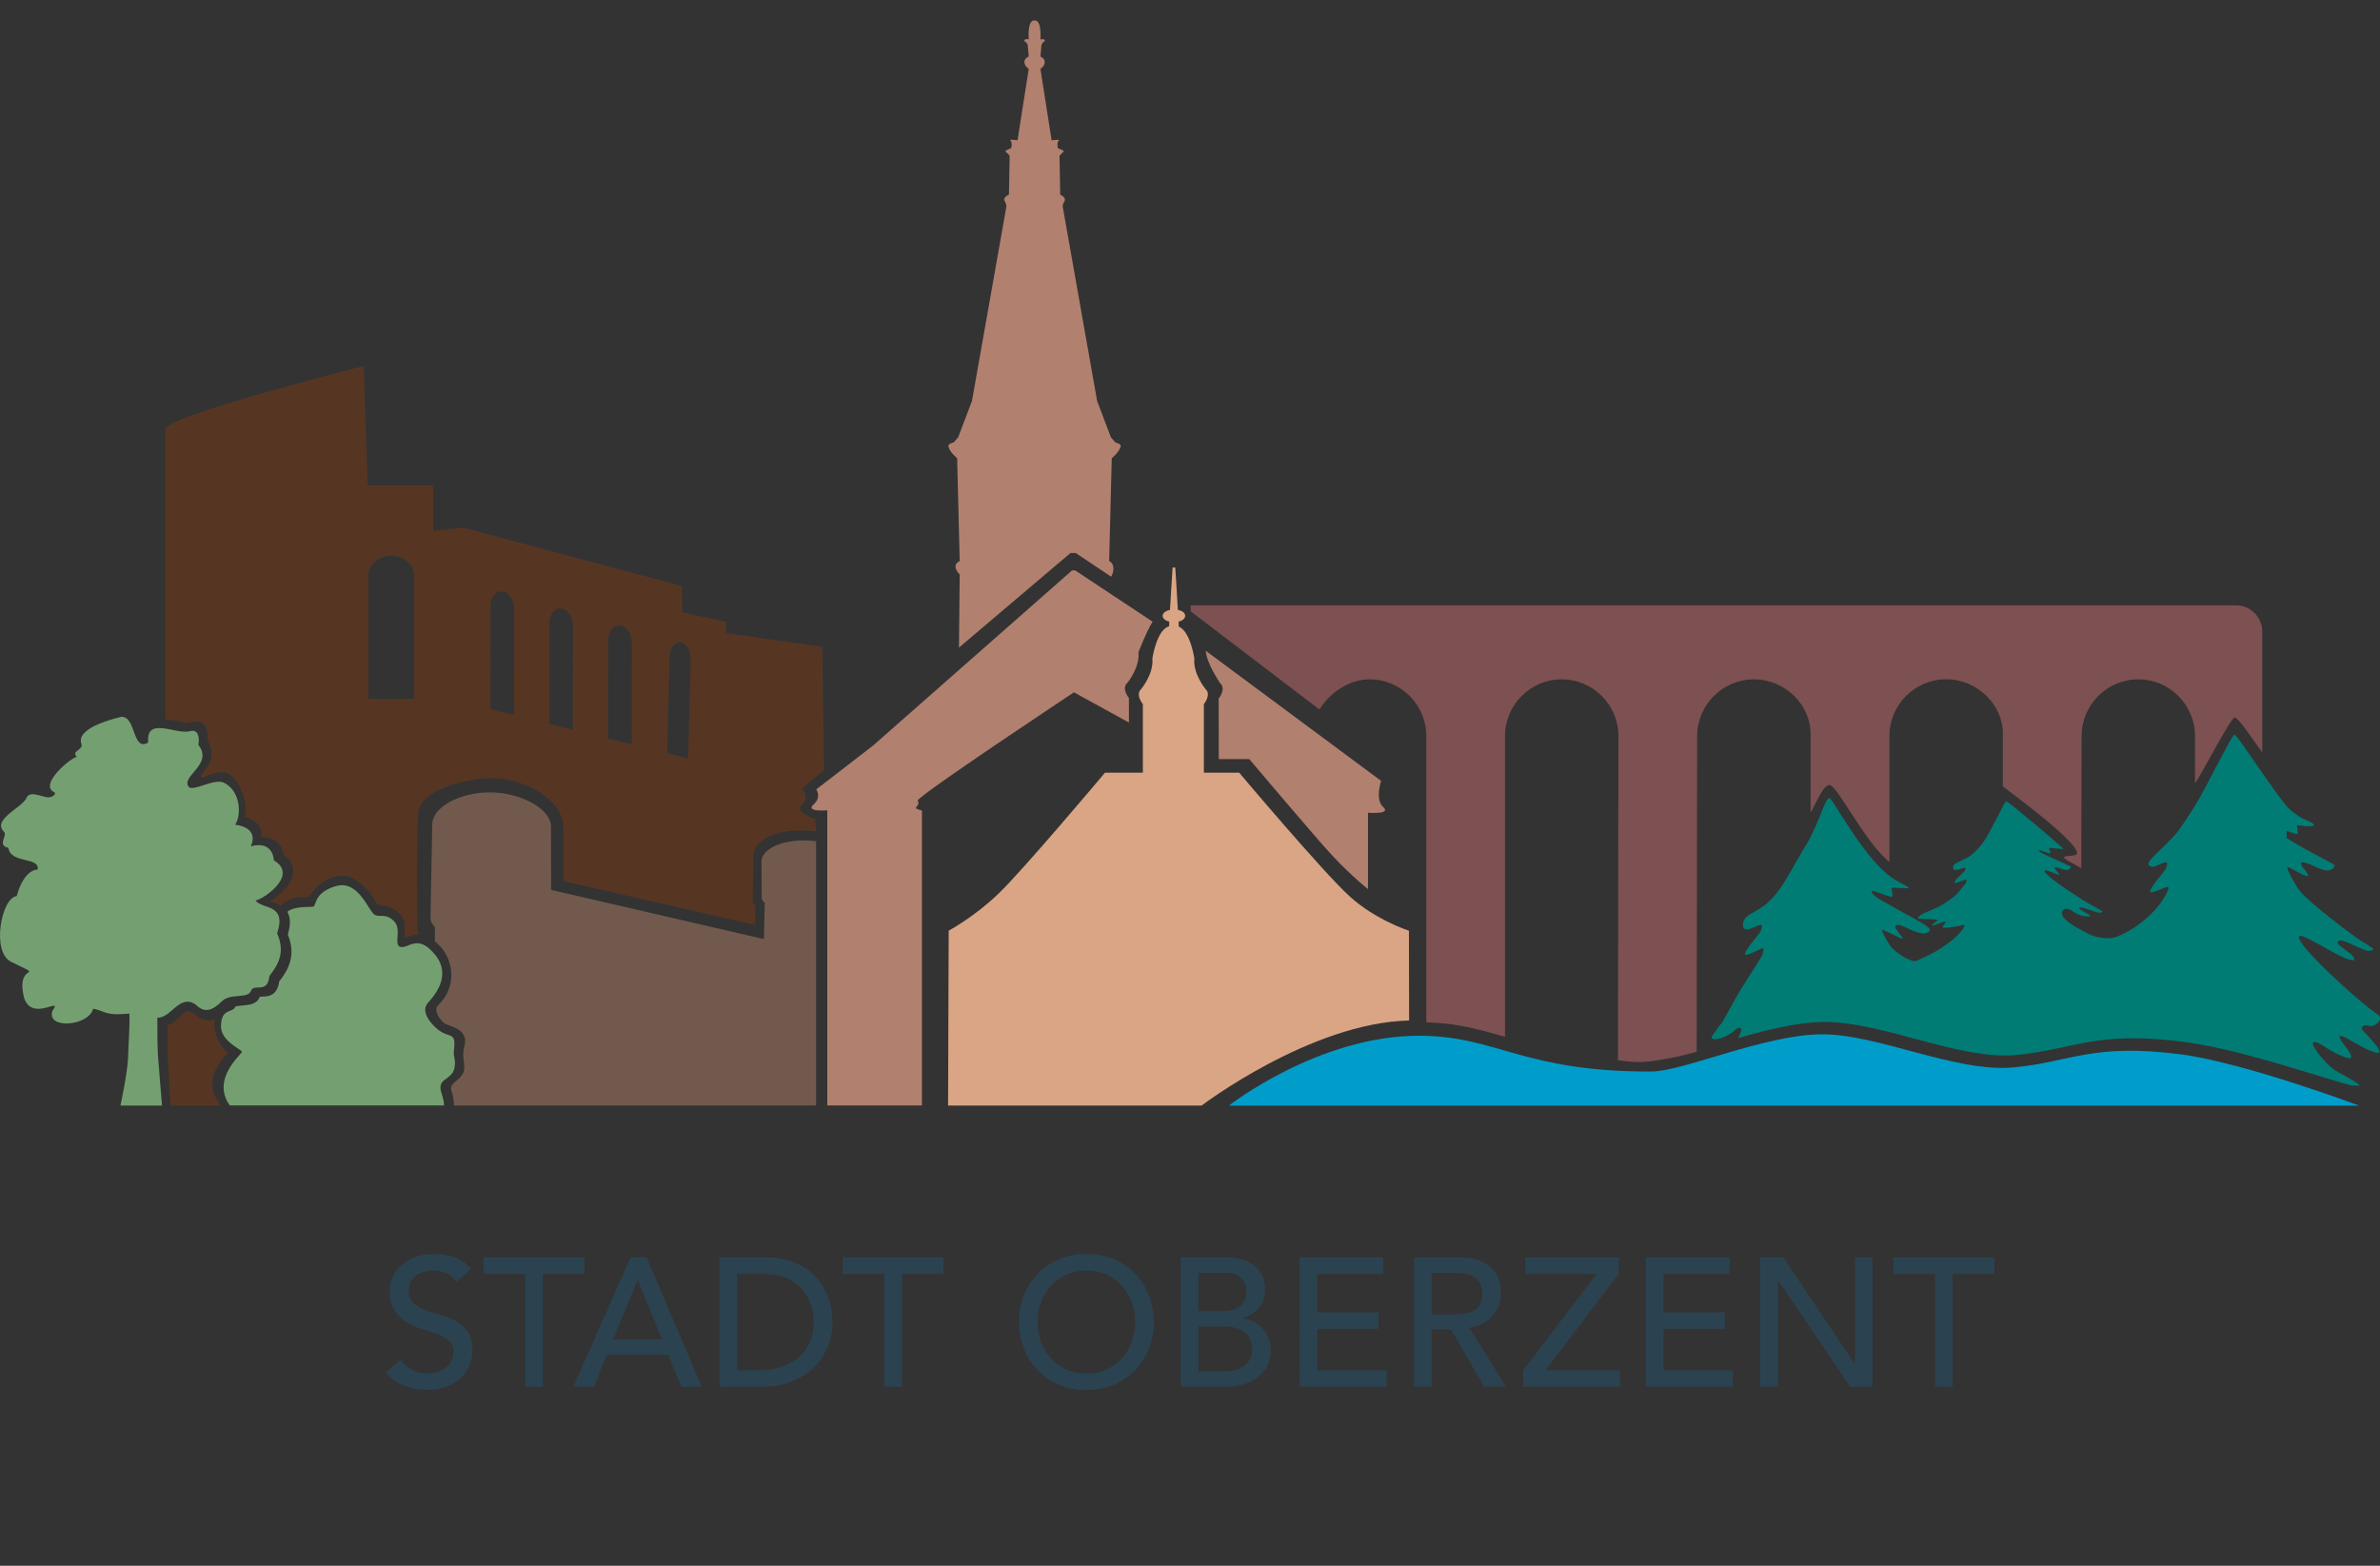<?xml version="1.0" encoding="utf-8" standalone="no"?><!-- Generator: Adobe Illustrator 24.2.1, SVG Export Plug-In . SVG Version: 6.00 Build 0)  --><svg xmlns="http://www.w3.org/2000/svg" xmlns:xlink="http://www.w3.org/1999/xlink" height="250" id="Ebene_1" preserveAspectRatio="xMidYMid slice" style="enable-background:new 0 0 382.68 255.12;" version="1.1" viewBox="0 0 382.68 255.12" width="380" x="0px" xml:space="preserve" y="0px">
<rect x="0" y="0" width="382.68" height="255.12" fill="#333333" stroke="none"/>
<style type="text/css">
	.st0{fill-rule:evenodd;clip-rule:evenodd;fill:#009DCA;}
	.st1{fill:#B2806F;}
	.st2{fill:#2B4350;}
	.st3{fill:none;}
	.st4{fill:#715A4D;}
	.st5{fill:#7D5051;}
	.st6{fill:#FFFFFF;}
	.st7{fill:#007C75;}
	.st8{fill:#563623;}
	.st9{fill:#74A071;}
	.st10{fill:#DAA584;}
</style>
<g>
	<path class="st0" d="M197.59,179.46c0,0,14.34-11.24,30.56-11.24c12.51,0,16.77,5.85,37.43,5.75c5.01-0.02,18.12-5.89,27.22-5.98   c9.1-0.09,21.5,6.13,30.82,5.33c9.32-0.81,12.6-3.97,27.03-2.11c10.17,1.32,28.68,8.25,28.68,8.25H197.59z"/>
	<g>
		<path class="st1" d="M153.9,75.36l0.41,16.53c-1.52,0.76,0,2.14,0,2.14l-0.12,11.78l17.93-15.21h0.84l5.69,3.8    c0.35-0.45,0.76-1.97-0.31-2.51l0.42-16.53c0,0,1.2-0.97,1.44-1.9c0.11-0.43-0.86-0.64-0.86-0.64l-0.72-0.83l-2.21-5.82    l-5.53-31.23c0,0-0.08-0.34,0.28-0.92c0.36-0.58-0.69-1.04-0.69-1.04l-0.11-6.24c0,0,0.39-0.49,0.61-0.61    c0.38-0.21-0.86-0.61-0.86-0.61s-0.25-0.86,0.14-1.28c0.17-0.19-1.16,0-1.16,0l-1.8-11.48c0,0,0.67-0.4,0.69-1.07    c0.03-0.67-0.69-0.92-0.69-0.92l0.14-1.53c0,0-0.08-0.61,0.55-0.92c0.08-0.52-0.69-0.3-0.69-0.3s0.26-3.12-0.92-3.05V4.95    c-0.01,0-0.02,0.01-0.02,0.01c-0.01,0-0.01-0.01-0.02-0.01v0.01c-1.19-0.07-0.92,3.05-0.92,3.05s-0.78-0.22-0.69,0.3    c0.64,0.31,0.55,0.92,0.55,0.92l0.14,1.53c0,0-0.72,0.25-0.69,0.92c0.03,0.68,0.69,1.07,0.69,1.07l-1.8,11.48    c0,0-1.33-0.19-1.16,0c0.39,0.43,0.14,1.28,0.14,1.28s-1.24,0.4-0.86,0.61c0.22,0.12,0.61,0.61,0.61,0.61l-0.11,6.24    c0,0-1.05,0.46-0.69,1.04c0.36,0.58,0.27,0.92,0.27,0.92l-5.53,31.23l-2.21,5.82l-0.72,0.83c0,0-0.97,0.21-0.86,0.64    C152.7,74.39,153.9,75.36,153.9,75.36z"/>
		<path class="st1" d="M222.41,131.45c-1.37-1.22-0.34-4.21-0.34-4.21l-28.21-20.93c0.19,2.13,2.34,5.24,2.34,5.24    c1.01,0.92-0.25,2.45-0.25,2.45l0.02,9.74h4.9c0,0,11.04,13.06,13.38,15.54c3.24,3.44,5.59,5.26,5.59,5.26l0.12,0.09v-12.27    C219.95,132.37,223.78,132.67,222.41,131.45z"/>
	</g>
	<path class="st1" d="M148.23,132c0,0-0.93-0.19-0.95-0.41c-0.02-0.21,0.68-0.54,0.27-1.17c-0.03-0.75,25.13-17.42,25.13-17.42   l8.84,4.86v-3.94c0,0-1.27-1.53-0.25-2.45c0,0,2.03-2.45,1.78-4.9c0,0,1.34-3.48,2.28-4.93l-12.45-8.24h-0.51l-31.99,28.16   l-5.83,4.5l-3.3,2.54c0,0,0.92,1.22-0.45,2.45c-1.37,1.23,2.22,0.92,2.22,0.92v47.46h15.22V132z"/>
	<g>
		<path class="st2" d="M64.4,220.31c0.51,0.76,1.16,1.33,1.95,1.69c0.79,0.36,1.61,0.54,2.45,0.54c0.47,0,0.95-0.07,1.44-0.22    c0.49-0.15,0.94-0.37,1.34-0.66c0.4-0.29,0.73-0.66,0.98-1.09c0.25-0.43,0.38-0.93,0.38-1.5c0-0.8-0.25-1.42-0.76-1.84    c-0.51-0.42-1.14-0.77-1.9-1.06c-0.75-0.28-1.58-0.56-2.47-0.82c-0.89-0.26-1.71-0.63-2.47-1.1c-0.75-0.47-1.39-1.1-1.9-1.89    c-0.51-0.79-0.76-1.87-0.76-3.22c0-0.61,0.13-1.25,0.4-1.94c0.26-0.68,0.68-1.31,1.25-1.88c0.57-0.57,1.3-1.04,2.19-1.42    c0.89-0.38,1.96-0.57,3.22-0.57c1.14,0,2.22,0.16,3.26,0.47c1.04,0.31,1.95,0.95,2.73,1.91l-2.29,2.09    c-0.35-0.55-0.85-0.99-1.5-1.32c-0.65-0.33-1.38-0.5-2.2-0.5c-0.78,0-1.44,0.1-1.95,0.31c-0.52,0.21-0.94,0.47-1.25,0.79    c-0.31,0.32-0.53,0.67-0.66,1.04s-0.19,0.72-0.19,1.03c0,0.88,0.25,1.56,0.76,2.03c0.51,0.47,1.14,0.85,1.9,1.15    c0.75,0.29,1.58,0.56,2.47,0.79c0.89,0.24,1.71,0.56,2.47,0.98c0.75,0.42,1.39,0.99,1.9,1.7c0.51,0.71,0.76,1.7,0.76,2.95    c0,1-0.19,1.9-0.57,2.7c-0.38,0.8-0.9,1.48-1.54,2.03c-0.65,0.55-1.41,0.97-2.29,1.26c-0.88,0.29-1.82,0.44-2.82,0.44    c-1.33,0-2.6-0.24-3.79-0.71c-1.2-0.47-2.15-1.19-2.85-2.17L64.4,220.31z"/>
		<path class="st2" d="M84.46,206.5h-6.7v-2.64h16.22v2.64h-6.7v18.16h-2.82V206.5z"/>
		<path class="st2" d="M101.38,203.86h2.56l8.9,20.8h-3.29l-2.09-5.14h-9.9l-2.06,5.14h-3.29L101.38,203.86z M106.44,217.05    l-3.88-9.55h-0.06l-3.94,9.55H106.44z"/>
		<path class="st2" d="M115.66,203.86h7.26c1.47,0,2.76,0.17,3.86,0.5c1.11,0.33,2.07,0.78,2.88,1.34c0.81,0.56,1.49,1.2,2.03,1.92    c0.54,0.72,0.96,1.47,1.28,2.23c0.31,0.76,0.54,1.53,0.68,2.29s0.21,1.47,0.21,2.12c0,1.33-0.24,2.62-0.73,3.86    s-1.21,2.35-2.17,3.32c-0.96,0.97-2.15,1.75-3.57,2.34c-1.42,0.59-3.06,0.88-4.92,0.88h-6.79V203.86z M118.48,222.02h3.56    c1.2,0,2.33-0.16,3.39-0.48c1.07-0.32,2-0.81,2.81-1.46c0.8-0.65,1.44-1.45,1.91-2.42s0.71-2.1,0.71-3.39    c0-0.67-0.11-1.44-0.32-2.34c-0.21-0.89-0.62-1.74-1.22-2.54c-0.6-0.8-1.42-1.48-2.48-2.04c-1.06-0.56-2.43-0.84-4.11-0.84h-4.23    V222.02z"/>
		<path class="st2" d="M142.2,206.5h-6.7v-2.64h16.22v2.64h-6.7v18.16h-2.82V206.5z"/>
		<path class="st2" d="M174.68,225.19c-1.59,0-3.05-0.28-4.38-0.84s-2.47-1.33-3.42-2.31c-0.95-0.98-1.69-2.13-2.23-3.47    c-0.54-1.33-0.81-2.77-0.81-4.32c0-1.55,0.27-2.99,0.81-4.32c0.54-1.33,1.28-2.49,2.23-3.47c0.95-0.98,2.09-1.75,3.42-2.31    c1.33-0.56,2.79-0.84,4.38-0.84s3.05,0.28,4.38,0.84c1.33,0.56,2.47,1.33,3.42,2.31c0.95,0.98,1.69,2.14,2.23,3.47    c0.54,1.33,0.81,2.77,0.81,4.32c0,1.55-0.27,2.99-0.81,4.32c-0.54,1.33-1.28,2.49-2.23,3.47c-0.95,0.98-2.09,1.75-3.42,2.31    S176.27,225.19,174.68,225.19z M174.68,222.55c1.19,0,2.27-0.22,3.23-0.66c0.96-0.44,1.78-1.03,2.47-1.78s1.21-1.62,1.59-2.63    c0.37-1.01,0.56-2.08,0.56-3.22c0-1.14-0.19-2.21-0.56-3.22c-0.37-1.01-0.9-1.88-1.59-2.63c-0.69-0.74-1.51-1.34-2.47-1.78    c-0.96-0.44-2.04-0.66-3.23-0.66c-1.2,0-2.27,0.22-3.23,0.66c-0.96,0.44-1.78,1.03-2.47,1.78c-0.69,0.75-1.21,1.62-1.59,2.63    c-0.37,1.01-0.56,2.08-0.56,3.22c0,1.14,0.19,2.21,0.56,3.22c0.37,1.01,0.9,1.89,1.59,2.63s1.51,1.34,2.47,1.78    C172.41,222.33,173.49,222.55,174.68,222.55z"/>
		<path class="st2" d="M189.87,203.86h7.23c0.9,0,1.74,0.11,2.51,0.32c0.77,0.21,1.44,0.53,2,0.95c0.56,0.42,1,0.96,1.32,1.62    c0.32,0.66,0.49,1.42,0.49,2.31c0,1.2-0.33,2.17-1,2.92s-1.53,1.31-2.59,1.66v0.06c0.63,0.04,1.21,0.2,1.76,0.48    c0.55,0.28,1.02,0.66,1.42,1.12c0.4,0.46,0.72,1,0.96,1.6c0.23,0.61,0.35,1.26,0.35,1.97c0,0.94-0.19,1.77-0.57,2.48    c-0.38,0.72-0.91,1.32-1.57,1.81c-0.67,0.49-1.44,0.86-2.32,1.12c-0.88,0.25-1.83,0.38-2.85,0.38h-7.14V203.86z M192.69,212.5    h3.85c0.53,0,1.03-0.05,1.5-0.16s0.88-0.29,1.23-0.54c0.35-0.25,0.63-0.58,0.84-0.97c0.21-0.39,0.31-0.87,0.31-1.44    c0-0.82-0.26-1.54-0.79-2.14c-0.53-0.61-1.36-0.91-2.5-0.91h-4.44V212.5z M192.69,222.2h4.14c0.43,0,0.91-0.04,1.43-0.13    c0.52-0.09,1-0.26,1.45-0.53c0.45-0.26,0.83-0.62,1.15-1.07c0.31-0.45,0.47-1.05,0.47-1.79c0-1.23-0.4-2.16-1.21-2.78    c-0.8-0.62-1.89-0.93-3.26-0.93h-4.17V222.2z"/>
		<path class="st2" d="M208.96,203.86h13.43v2.64h-10.61v6.2h9.87v2.64h-9.87v6.67h11.14v2.64h-13.96V203.86z"/>
		<path class="st2" d="M227.37,203.86h7.32c1.33,0,2.43,0.18,3.29,0.54c0.86,0.36,1.54,0.82,2.04,1.38c0.5,0.56,0.85,1.19,1.04,1.88    c0.2,0.7,0.29,1.37,0.29,2.01c0,0.67-0.12,1.31-0.35,1.92c-0.24,0.62-0.57,1.18-1.01,1.67c-0.44,0.5-0.98,0.92-1.62,1.26    s-1.35,0.55-2.13,0.63l5.91,9.49h-3.53l-5.29-9.17h-3.14v9.17h-2.82V203.86z M230.19,213.03h3.7c0.55,0,1.09-0.04,1.63-0.13    c0.54-0.09,1.02-0.25,1.44-0.48s0.76-0.57,1.01-1.01s0.38-1.01,0.38-1.72s-0.13-1.28-0.38-1.72c-0.25-0.44-0.59-0.78-1.01-1.01    c-0.42-0.24-0.9-0.4-1.44-0.49c-0.54-0.09-1.08-0.13-1.63-0.13h-3.7V213.03z"/>
		<path class="st2" d="M244.91,222.02l11.84-15.51h-11.49v-2.64h15.01v2.64l-11.78,15.51h11.96v2.64h-15.54V222.02z"/>
		<path class="st2" d="M264.66,203.86h13.43v2.64h-10.61v6.2h9.87v2.64h-9.87v6.67h11.14v2.64h-13.96V203.86z"/>
		<path class="st2" d="M283.04,203.86h3.7l11.46,17.1h0.06v-17.1h2.82v20.8h-3.58l-11.58-17.1h-0.06v17.1h-2.82V203.86z"/>
		<path class="st2" d="M311.14,206.5h-6.7v-2.64h16.22v2.64h-6.7v18.16h-2.82V206.5z"/>
	</g>
	<g>
		<path class="st3" d="M90.24,99.51c-1.05-0.11-1.91,0.94-1.91,2.35l-0.03,16.21l3.82,0.95l0.03-16.74    C92.15,100.87,91.29,99.63,90.24,99.51z"/>
		<path class="st3" d="M62.92,91.03c-2.03,0-3.69,1.45-3.69,3.23v19.72c0,0.04,0.01,0.07,0.01,0.1h7.36c0-0.04,0.01-0.07,0.01-0.1    V94.26C66.61,92.48,64.95,91.03,62.92,91.03z"/>
		<path class="st3" d="M80.78,96.78c-1.05-0.11-1.91,0.94-1.91,2.35l-0.03,16.58l3.82,0.95l0.03-17.11    C82.69,98.14,81.83,96.9,80.78,96.78z"/>
		<path class="st3" d="M99.7,102.25c-1.05-0.11-1.91,0.94-1.91,2.35l-0.03,15.83l3.82,0.95l0.03-16.36    C101.61,103.61,100.75,102.36,99.7,102.25z"/>
		<path class="st3" d="M109.43,104.94c-0.94-0.09-1.73,0.98-1.77,2.38l-0.4,15.46l3.39,0.84l0.41-15.98    C111.1,106.25,110.36,105.03,109.43,104.94z"/>
		<path class="st4" d="M71.14,154.27c1.44,1.78,2.61,5.88-0.73,9.08c-0.74,0.7,0.25,2.28,1.04,2.86c0.72,0.53,4.1,0.8,3.19,3.85    c-0.5,1.69,0.43,3.12-0.23,4.27c-0.53,0.93-1.42,1.26-1.74,1.86c-0.34,0.62,0,0.87,0.14,1.62c0.09,0.47,0.2,0.95,0.15,1.63    l58.26,0v-42.49c-0.59-0.08-1.22-0.13-1.89-0.14c-3.85-0.02-6.89,1.48-6.89,3.4c0,0.14,0.04,5.92,0.04,5.92    c0.01,0.25,0.19,0.48,0.49,0.7l-0.14,5.85l-34.22-7.91c0,0-0.02-9.97-0.02-10.19c0-2.86-4.94-5.49-9.78-5.49    c-4.84,0-9.31,2.32-9.31,5.19c0,0.22-0.28,15.04-0.28,15.04c0,0.48,0.25,0.95,0.71,1.43l-0.01,2.26    C70.3,153.36,70.71,153.74,71.14,154.27z"/>
	</g>
	<path class="st5" d="M294.18,127.9c1.2,0,5.75,9.34,9.62,12.37v-20.25c0-5.02,4.1-9.12,9.12-9.12c5.02,0,9.12,4.11,9.12,8.71v8.52   c0.14,0.17,12.01,8.74,11.93,10.75c-0.02,0.56-1.91,0.31-2.07,0.62s1.64,1.08,2.75,1.8l0.05-21.27c0-5.02,4.11-9.12,9.12-9.12h0   c5.02,0,9.12,4.11,9.12,9.12v7.64c1.92-3.08,5.77-10.62,6.38-10.62s3.14,3.89,4.43,5.61v-19.43c0-2.34-1.91-4.22-4.25-4.22H191.45   l0.01,0.98l20.69,15.77c1.6-2.64,4.77-4.85,8.07-4.85c5.02,0,9.12,4.11,9.12,9.12v46.03c4.92,0.13,8.58,1.17,12.65,2.33v-48.36   c0-5.02,4.1-9.12,9.12-9.12c5.02,0,9.12,4.11,9.12,9.12l-0.08,52.13c1.99,0.27,3.56,0.42,5.53,0.13c2.37-0.35,4.17-0.65,7.13-1.5   l0.08-50.76c0-5.02,4.11-9.12,9.12-9.12c5.02,0,9.12,4.11,9.12,8.79v12.63C291.76,131.41,293.05,127.9,294.18,127.9z"/>
	<path class="st6" d="M326.91,148.05c-0.19,0.23,1.72,1.7,3.3,2.77v-1.01C328.21,149.14,327.02,147.91,326.91,148.05z"/>
	<path class="st6" d="M296.52,144.93c-0.24,0.21,0.47,0.77,0.79,1.03c0.14,0.11,0.94,0.57,2.01,1.17v-1.36   C298.47,145.53,296.71,144.76,296.52,144.93z"/>
	<path class="st6" d="M298.15,151.17c-0.09,0.08,0.43,1.18,1.16,2.34v-1.9C298.72,151.33,298.23,151.11,298.15,151.17z"/>
	<path class="st7" d="M382.34,164.82c-2.6-1.64-13.53-11.51-12.65-12.61c0.42-0.52,5.39,2.72,7.03,3.37   c0.41,0.17,1.55,0.7,1.81,0.43c0.16-0.16-0.26-0.7-0.47-0.86c-0.61-0.47-1.23-0.91-1.82-1.41c-0.16-0.14-0.48-0.38-0.34-0.64   c0.14-0.26,0.46-0.22,0.66-0.18c0.44,0.1,0.87,0.28,1.29,0.46c0.86,0.37,1.7,0.79,2.57,1.13c0.39,0.15,1.2-0.02,1.19-0.22   c-0.01-0.2-1.79-1.19-2.67-1.79c-1.4-0.98-7.65-5.72-9.08-7.48c-0.47-0.58-1.1-1.64-1.55-2.52c-0.36-0.7-0.6-1.28-0.51-1.37   c0.05-0.05,0.24,0.03,0.51,0.16c0.86,0.42,2.52,1.45,2.76,1.23c0.32-0.28-1.28-1.61-1.07-2.08c0.22-0.47,2.05,0.53,2.65,0.77   c0.44,0.18,0.89,0.34,1.35,0.42c0.67,0.12,1.47-0.44,1.37-0.85c-0.04-0.18-4.35-2.27-7.06-3.95c-0.27-0.17-0.52-0.33-0.75-0.48   c0.07-0.04,0.14-0.1,0.14-0.16c0-0.1-0.03-0.21-0.03-0.21l-0.02-0.71c0.22,0.08,0.44,0.16,0.65,0.23c0.54,0.19,0.99,0.33,1.08,0.28   c0.23-0.14-0.04-0.89-0.06-1.42c0,0,2.55,0.4,2.71,0c0.16-0.4-1.55-0.87-2.24-1.33c-0.51-0.34-1-0.7-1.49-1.08   c-1.5-1.16-8.58-12.15-9.01-12.15c-0.43,0-4.46,8.39-6.38,11.47c-0.93,1.49-1.87,2.93-2.72,4.08c-1.3,1.77-4.88,4.59-4.76,5.25   c0.07,0.38,0.46,0.49,0.77,0.44c0.45-0.08,1.64-0.6,1.8-0.68c0.32-0.15,0.52,0.02,0.44,0.42c-0.06,0.27-0.16,0.57-0.32,0.78   c-0.5,0.68-1.05,1.31-1.56,1.98c-0.27,0.36-0.52,0.74-0.74,1.15c-0.18,0.33-0.07,0.54,0.26,0.45c0.59-0.16,1.16-0.39,1.74-0.63   c0.18-0.07,0.93-0.4,0.87-0.08c-0.06,0.36-0.47,1.33-1.26,2.41c-2.41,3.32-6.47,5.57-8.08,5.68s-3.14-0.33-4.57-1.23   c-0.41-0.25-3.97-1.93-3.12-3.23c0.14-0.21,0.66-0.4,1.17-0.11c0.93,0.52,0.83,0.6,1.85,0.94c0.05,0.02,0.09,0.04,0.14,0.06   c0.27,0.08,1.18,0.12,1.3,0.02c0.08-0.07-0.88-0.58-1.44-0.94c-0.25-0.16-0.43-0.29-0.4-0.34c0.11-0.13,0.27-0.11,0.4-0.09   c0.01,0,0.03,0,0.04,0c0.29,0.05,1.99,0.64,2.57,0.81c0.26,0.08,0.7-0.02,0.79-0.11c0.09-0.09-1.34-0.84-1.92-1.15   c-0.22-0.12-0.78-0.46-1.49-0.9c-2.29-1.45-6.22-4.1-5.91-4.58c0.18-0.27,2.16,0.78,2.31,0.63c0.14-0.15-0.81-0.92-0.7-1.06   c0.11-0.14,0.4-0.06,0.57-0.02c0.41,0.11,0.3,0.1,0.71,0.23c0.29,0.09,0.26,0.07,0.57,0.11c0.44,0.06,0.58-0.16,0.82-0.54   c-0.28-0.1-0.35-0.14-0.61-0.25c-1.37-0.6-1.92-0.91-3.29-1.51c-0.26-0.12-1.43-0.66-1.32-0.84s1.63,0.56,1.8,0.45   c0.17-0.11-0.22-0.69-0.11-0.82c0.11-0.12,2.23,0.27,2.22,0.1c-0.01-0.18-8.8-7.6-9.08-7.6c-0.18,0-0.31,0.25-0.39,0.38   c-0.21,0.36-0.38,0.73-0.56,1.1c-0.04,0.08-0.14,0.28-0.28,0.52c-0.31,0.56-1.86,3.68-2.55,4.59c-0.66,0.86-1.37,1.7-2.32,2.31   c-0.46,0.29-0.97,0.52-1.47,0.74c-0.37,0.16-0.76,0.31-0.96,0.64c-0.09,0.14-0.12,0.35-0.08,0.51c0.06,0.19,0.31,0.25,0.51,0.22   c0.31-0.04,1.09-0.31,1.2-0.34c0.22-0.08,0.34,0.01,0.29,0.21c-0.04,0.14-0.11,0.29-0.22,0.39c-0.34,0.35-0.7,0.67-1.03,1.01   c-0.19,0.18-0.35,0.38-0.49,0.58c-0.12,0.17-0.05,0.27,0.17,0.23c0.39-0.08,1.38-0.45,1.49-0.5c0.17-0.08,0.28-0.02,0.24,0.14   c-0.04,0.18-0.1,0.38-0.21,0.52c-0.46,0.59-0.95,1.16-1.43,1.73c-0.16,0.19-2.19,1.74-3.19,2.12c-0.84,0.32-1.47,0.62-2.28,0.99   c-0.18,0.08-0.82,0.57-0.68,0.71c0.14,0.15,3.05,0.09,3.1,0.24c0.03,0.1-0.01,0.15-0.12,0.21c-0.15,0.08-0.79,0.55-0.72,0.7   c0.08,0.15,1.97-0.78,2.14-0.65c0.17,0.13-0.54,0.74-0.45,0.95c0.08,0.21,2.38-0.17,2.56-0.22c0.38-0.11,0.84-0.24,0.93-0.14   c0.13,0.14-0.2,0.56-0.35,0.78c-0.86,1.26-3.61,3.29-6.01,4.34c-0.86,0.38-1.39,0.7-1.67,0.68c-0.83-0.07-3.19-1.37-4.03-2.69   c-0.73-1.16-1.25-2.27-1.16-2.34c0.08-0.06,0.57,0.16,1.16,0.45c0.91,0.45,2.04,1.04,2.12,0.95c0.13-0.16-0.57-0.79-0.77-1.17   c-0.14-0.27-0.59-0.68-0.3-0.91c0.29-0.23,0.6-0.12,0.87-0.03c0.61,0.22,1.18,0.55,1.79,0.8c0.29,0.12,0.58,0.21,0.88,0.3   c0.06,0.02,0.13,0.03,0.19,0.05c0.09,0.02,0.18,0.05,0.27,0.07c0.67,0.12,1.36,0.01,1.48-0.59c0.04-0.2-0.98-0.86-1.17-0.97   c-0.23-0.13-0.49-0.28-0.78-0.44c-0.05-0.03-0.11-0.06-0.16-0.09c-0.25-0.14-0.51-0.29-0.79-0.44c-0.01,0-0.02-0.01-0.02-0.01   c-1.17-0.65-2.52-1.4-3.61-2.01c-1.06-0.6-1.87-1.06-2.01-1.17c-0.31-0.26-1.03-0.82-0.79-1.03c0.2-0.17,1.95,0.61,2.79,0.84   c0.21,0.06,0.38,0.09,0.44,0.05c0.25-0.19-0.18-1.29-0.06-1.42c0.12-0.13,2.65,0.2,2.72,0c0.07-0.2-1.56-0.87-2.25-1.34   c-0.29-0.19-0.56-0.4-0.84-0.61c-4.33-3.23-9.17-12.5-9.62-12.5c-0.45,0-1.19,2-1.46,2.72c-0.15,0.4-0.96,2.3-1.58,3.54   c-0.17,0.34-0.33,0.64-0.45,0.84c-1.09,1.75-2.09,3.58-3.14,5.37c-0.98,1.7-2.06,3.33-3.5,4.53c-0.68,0.57-1.45,1.02-2.21,1.45   c-0.56,0.32-1.14,0.59-1.44,1.25c-0.13,0.28-0.19,0.69-0.11,0.99c0.09,0.37,0.46,0.49,0.77,0.43c0.45-0.08,1.64-0.6,1.8-0.68   c0.32-0.15,0.52,0.02,0.44,0.41c-0.06,0.27-0.16,0.57-0.32,0.78c-0.5,0.68-1.05,1.31-1.56,1.98c-0.27,0.36-0.52,0.74-0.74,1.14   c-0.18,0.34-0.07,0.54,0.26,0.45c0.59-0.16,2.07-0.88,2.25-0.98c0.25-0.15,0.43-0.04,0.37,0.28c-0.06,0.36-0.16,0.73-0.33,1.03   c-0.7,1.15-1.42,2.27-2.15,3.39c-0.25,0.38-0.62,1.06-0.88,1.42c-0.51,0.7-1.83,3.17-2.7,4.72c-0.39,0.69-0.69,1.2-0.8,1.3   c-0.34,0.33-1.05,1.5-1.35,1.82c-0.09,0.1-0.09,0.32-0.12,0.49c0.14,0.04,0.27,0.11,0.41,0.12c0.32,0.01,0.62-0.03,0.91-0.11   c0.33-0.09,0.64-0.22,0.95-0.37c0.38-0.2,0.76-0.43,1.12-0.69c0.14-0.1,0.28-0.21,0.41-0.33c0.11-0.1,0.23-0.19,0.35-0.26   c0.14-0.08,0.37-0.12,0.5-0.05c0.09,0.06,0.14,0.38,0.09,0.52c-0.14,0.37-0.32,0.74-0.49,1.11c4.69-1.34,9.6-2.56,13.8-2.6   c0.8-0.01,1.63,0.04,2.47,0.12c3.77,0.34,7.94,1.46,12,2.55c0.22,0.06,0.44,0.12,0.66,0.17c5.43,1.46,11,2.89,15.63,2.49   c0.93-0.08,1.79-0.19,2.61-0.31c1.87-0.27,3.54-0.63,5.16-0.98c2.36-0.51,4.67-1.01,7.5-1.25c3.09-0.27,6.81-0.23,11.94,0.43   c2.01,0.26,4.14,0.68,6.31,1.17c3.63,0.83,7.35,1.89,10.81,2.93c1.14,0.34,2.26,0.69,3.33,1.01c2.5,0.76,4.74,1.45,6.48,1.9h1.3   c-0.77-0.79-3.37-2-4.26-2.63c-1.25-0.88-3.75-3.88-3.28-4.31c0.47-0.43,2.45,1.17,3.4,1.63c0.6,0.29,2.51,1.2,2.69,0.85   c0.26-0.49-0.99-1.88-1.29-2.34c-0.16-0.23-0.67-0.99-0.52-1.13c0.15-0.15,0.9,0.19,1.14,0.33c1.29,0.75,4.85,2.83,5.2,2.23   c0.35-0.6-2.65-3.37-2.78-3.72c-0.13-0.35,0.33-0.81,1.1-0.52C381.88,166.99,383.35,165.45,382.34,164.82z"/>
	<g>
		<path class="st3" d="M80.78,96.78c-1.05-0.11-1.91,0.94-1.91,2.35l-0.03,16.58l3.82,0.95l0.03-17.11    C82.69,98.14,81.83,96.9,80.78,96.78z"/>
		<path class="st3" d="M99.7,102.25c-1.05-0.11-1.91,0.94-1.91,2.35l-0.03,15.83l3.82,0.95l0.03-16.36    C101.61,103.61,100.75,102.36,99.7,102.25z"/>
		<path class="st3" d="M62.92,91.03c-2.03,0-3.69,1.45-3.69,3.23v19.72c0,0.04,0.01,0.07,0.01,0.1h7.36c0-0.04,0.01-0.07,0.01-0.1    V94.26C66.61,92.48,64.95,91.03,62.92,91.03z"/>
		<path class="st3" d="M90.24,99.51c-1.05-0.11-1.91,0.94-1.91,2.35l-0.03,16.21l3.82,0.95l0.03-16.74    C92.15,100.87,91.29,99.63,90.24,99.51z"/>
		<path class="st3" d="M109.43,104.94c-0.94-0.09-1.73,0.98-1.77,2.38l-0.4,15.46l3.39,0.84l0.41-15.98    C111.1,106.25,110.36,105.03,109.43,104.94z"/>
		<path class="st8" d="M31.27,164.7c-1.08-0.78-1.44-0.42-2.32,0.46c-0.52,0.52-1.14,1.13-2,1.34c-0.02,2.99,0,4.94,0.04,5.55    c0.03,0.38,0.06,1.03,0.1,1.82c0.08,1.49,0.22,4.21,0.38,5.6h8.16c0,0-4-3.43,1.04-8.48c-0.86-0.58-2.24-2.55-2.18-4.65    c0.01-0.3,0.03-0.56,0.07-0.81C33.6,165.91,32.45,165.89,31.27,164.7z"/>
		<g>
			<path class="st3" d="M90.24,99.51c-1.05-0.11-1.91,0.94-1.91,2.35l-0.03,16.21l3.82,0.95l0.03-16.74     C92.15,100.87,91.29,99.63,90.24,99.51z"/>
			<path class="st3" d="M99.7,102.25c-1.05-0.11-1.91,0.94-1.91,2.35l-0.03,15.83l3.82,0.95l0.03-16.36     C101.61,103.61,100.75,102.36,99.7,102.25z"/>
			<path class="st3" d="M62.92,91.03c-2.03,0-3.69,1.45-3.69,3.23v19.72c0,0.04,0.01,0.07,0.01,0.1h7.36c0-0.04,0.01-0.07,0.01-0.1     V94.26C66.61,92.48,64.95,91.03,62.92,91.03z"/>
			<path class="st3" d="M80.78,96.78c-1.05-0.11-1.91,0.94-1.91,2.35l-0.03,16.58l3.82,0.95l0.03-17.11     C82.69,98.14,81.83,96.9,80.78,96.78z"/>
			<path class="st3" d="M109.43,104.94c-0.94-0.09-1.73,0.98-1.77,2.38l-0.4,15.46l3.39,0.84l0.41-15.98     C111.1,106.25,110.36,105.03,109.43,104.94z"/>
			<path class="st8" d="M128.95,131.03c1.37-1.22-0.04-2.48-0.04-2.48l3.59-3.08l-0.28-19.78l-15.53-2.23l0.13-1.78l-7.12-1.54     l-0.08-4.23l-35.14-9.39l-4.82,0.52v-7.32H59.1l-0.62-19.19c0,0-31.91,8.06-31.91,10.16c0,0.87,0,22.06,0,46.68     c0.87,0.06,1.51,0.13,2.16,0.28c1.08,0.23,1.05,0.38,1.72,0.18c0.87-0.25,1.87-0.15,2.16,0.12c0.51,0.48,0.9,1.38,0.69,2.59     c0.63,0.91,0.83,1.99,0.69,3.02c-0.19,1.39-1.96,2.65-1.61,3.08c0.36,0.44,3.11-1.97,5.04-0.05c1.58,1.57,2.38,4.54,1.97,6.42     c1.19,0.31,2,0.88,2.41,1.7c0.28,0.55,0.32,1.11,0.26,1.59c0.92-0.05,1.7,0.15,2.32,0.62c0.88,0.67,1.16,1.68,1.25,2.26     c1.48,1.01,1.92,2.44,1.21,3.97c-0.6,1.29-2.1,2.64-3.4,3.4c0.1,0.04,0.21,0.07,0.31,0.11c0.45,0.16,0.97,0.36,1.44,0.65     c1.24-1.48,3.24-1.39,4.46-1.41c0.12,0,1.31-2.53,4.38-3.31c2.71-0.69,4.97,1.84,6.06,3.55c0.25,0.39,0.41,0.93,1.11,1.11     c0.69,0.18,1.4-0.18,3.09,1.36c0.85,0.77,0.85,1.9,0.79,2.85c-0.01,0.23-0.11,0.86,0.06,0.9c0.19,0.04,0.97-0.25,0.97-0.25     s0.54-0.23,1.22-0.19c-0.14-0.25-0.23-0.51-0.23-0.76c0,0-0.15-15.21,0.14-18.78c0.29-3.57,7.28-5.52,11.89-5.57     c5.24-0.05,11.2,3.52,11.43,7.51c0.01,0.19,0.02,0.09,0.03-0.13l0.05,9.17l30.76,7.04l0.09-3.03c-0.28-0.21-0.44-0.57-0.45-0.8     l0.09-7.22c0-1.94,2.45-4.75,10.08-4.02l-0.11-1.94C131.09,133.38,127.58,132.26,128.95,131.03z M66.61,113.97     c0,0.04-0.01,0.07-0.01,0.1h-7.36c0-0.04-0.01-0.07-0.01-0.1V94.26c0-1.78,1.66-3.23,3.69-3.23s3.69,1.45,3.69,3.23V113.97z      M82.66,116.66l-3.82-0.95l0.03-16.58c0-1.41,0.86-2.46,1.91-2.35c1.05,0.11,1.91,1.36,1.9,2.76L82.66,116.66z M92.12,119.02     l-3.82-0.95l0.03-16.21c0-1.41,0.86-2.46,1.91-2.35c1.05,0.11,1.91,1.36,1.9,2.76L92.12,119.02z M101.58,121.37l-3.82-0.95     l0.03-15.83c0-1.41,0.86-2.46,1.91-2.35c1.05,0.11,1.91,1.36,1.9,2.76L101.58,121.37z M110.65,123.63l-3.39-0.84l0.4-15.46     c0.04-1.4,0.83-2.47,1.77-2.38c0.94,0.09,1.67,1.31,1.64,2.7L110.65,123.63z"/>
		</g>
		<g>
			<path class="st9" d="M72.99,170.51c0.42-3.62-1.03-1.2-3.64-4.33c-0.71-0.85-1.48-2.17-0.56-3.23c0.92-1.05,3.95-4.3,1.18-7.74     c-2.77-3.43-4.23-1.03-5.52-1.26c-1.29-0.23,0.25-2.81-1.1-4.15c-1.35-1.34-2.1-0.57-3.07-1.01c-0.97-0.44-2.58-5.65-6.19-4.65     c-3.61,1-3.21,3.13-3.7,3.31c-0.44,0.16-2.94-0.18-4.19,0.84c0.46,0.76,0.61,1.89,0.08,3.65c1.09,2.75,0.68,4.97-1.39,7.55     c-0.32,2.37-1.82,2.41-2.64,2.43c-0.18,0-0.44,0.01-0.51,0.07c-0.41,1.16-1.66,1.27-2.77,1.37c-0.37,0.03-0.74,0.07-1.09,0.14     c-0.49,1.17-2.26,0.18-2.35,3.12c-0.07,2.5,3.37,3.81,3.37,4.19c-0.01,0.37-5.01,4.33-1.95,8.62h34.45c0-0.2-0.01-0.39-0.04-0.55     c-0.28-1.51-0.81-2.17-0.39-2.99c0.41-0.83,1.93-1.06,2.13-2.66C73.29,171.81,72.85,171.79,72.99,170.51z"/>
		</g>
	</g>
	<path class="st9" d="M2.68,145.78c0.41-1.57,1.46-4.15,3.38-4.29c0.34-2.1-4.37-0.88-4.71-3.49c-1.91-0.4-0.05-1.97-0.73-2.59   c-1.96-2.03,3.11-3.89,3.69-5.54c0.69-1.21,2.83,0.26,3.8-0.02c0.76-0.22,0.96-0.75,0.43-0.89c-2.05-1.3,2.69-5.33,3.81-5.58   c-0.98-1.09,1.24-1.01,0.69-2.26c-0.57-2.24,4.27-3.65,6.4-4.17c2.49-0.23,1.79,5.68,4.39,4.12c-0.39-4.3,4.5-1.19,6.72-1.82   c1.38-0.4,1.56,1.14,1.34,2.2c2.48,3.12-2.83,5.02-1.57,6.72c0.67,0.9,4.13-1.42,5.7-0.63c2.8,1.4,2.77,5.43,1.78,6.74   c4.13,0.56,2.52,3.48,2.52,3.48c3.69-0.99,3.71,2.26,3.71,2.26c4.26,2.48-2.32,6.65-2.97,6.41c1.05,1.54,5.11,0.46,3.5,5.32   c1.03,2.42,0.79,4.37-1.24,6.84c-0.29,3.04-2.51,1.1-2.97,2.42c-0.47,1.32-3.26,0.31-4.65,1.65c-1.39,1.34-2.69,2.1-4.19,0.58   c-2.62-1.88-4.04,2.23-6.21,2.07c-0.02,2.37,0.03,5.04,0.08,5.84c0.1,1.46,0.67,8.3,0.67,8.3h-6.68c0,0,1.16-5.39,1.23-7.85   c0.06-2.47,0.29-4.88,0.21-6.94l-1.44,0.09c-2.4,0.15-3.13-0.73-4.39-0.87c-0.73,2.82-7.58,3.35-6.54,0.33   c1.77-2.46-3.18,1.84-4.54-2c-1.59-6.19,3.93-2.89-2.1-5.87C-1.47,154.74,0.27,145.95,2.68,145.78z"/>
	<path class="st10" d="M226.54,151.33c0,0-5.3-1.69-9.52-5.51c-4.22-3.82-17.77-19.9-17.77-19.9h-5.68V114.9   c0,0,1.27-1.53,0.25-2.45c0,0-2.03-2.45-1.78-4.9c0,0-0.64-4.37-2.5-5.11l-0.04-0.81c0.66-0.16,1.07-0.52,1.07-0.93   c0-0.45-0.46-0.82-1.18-0.96l-0.27-4.48l-0.15-2.33h-0.43l-0.42,6.82c-0.72,0.14-1.18,0.51-1.18,0.95c0,0.42,0.41,0.78,1.07,0.93   l-0.03,0.76c-2,0.51-2.69,5.16-2.69,5.16c0.25,2.45-1.78,4.9-1.78,4.9c-1.02,0.92,0.25,2.45,0.25,2.45v11.02h-6.09   c0,0-13.2,15.72-17.17,19.5c-3.97,3.79-7.96,5.9-7.96,5.9l-0.1,28.13h40.76c0,0,17.53-13.32,33.37-13.68L226.54,151.33z"/>
</g>
</svg>